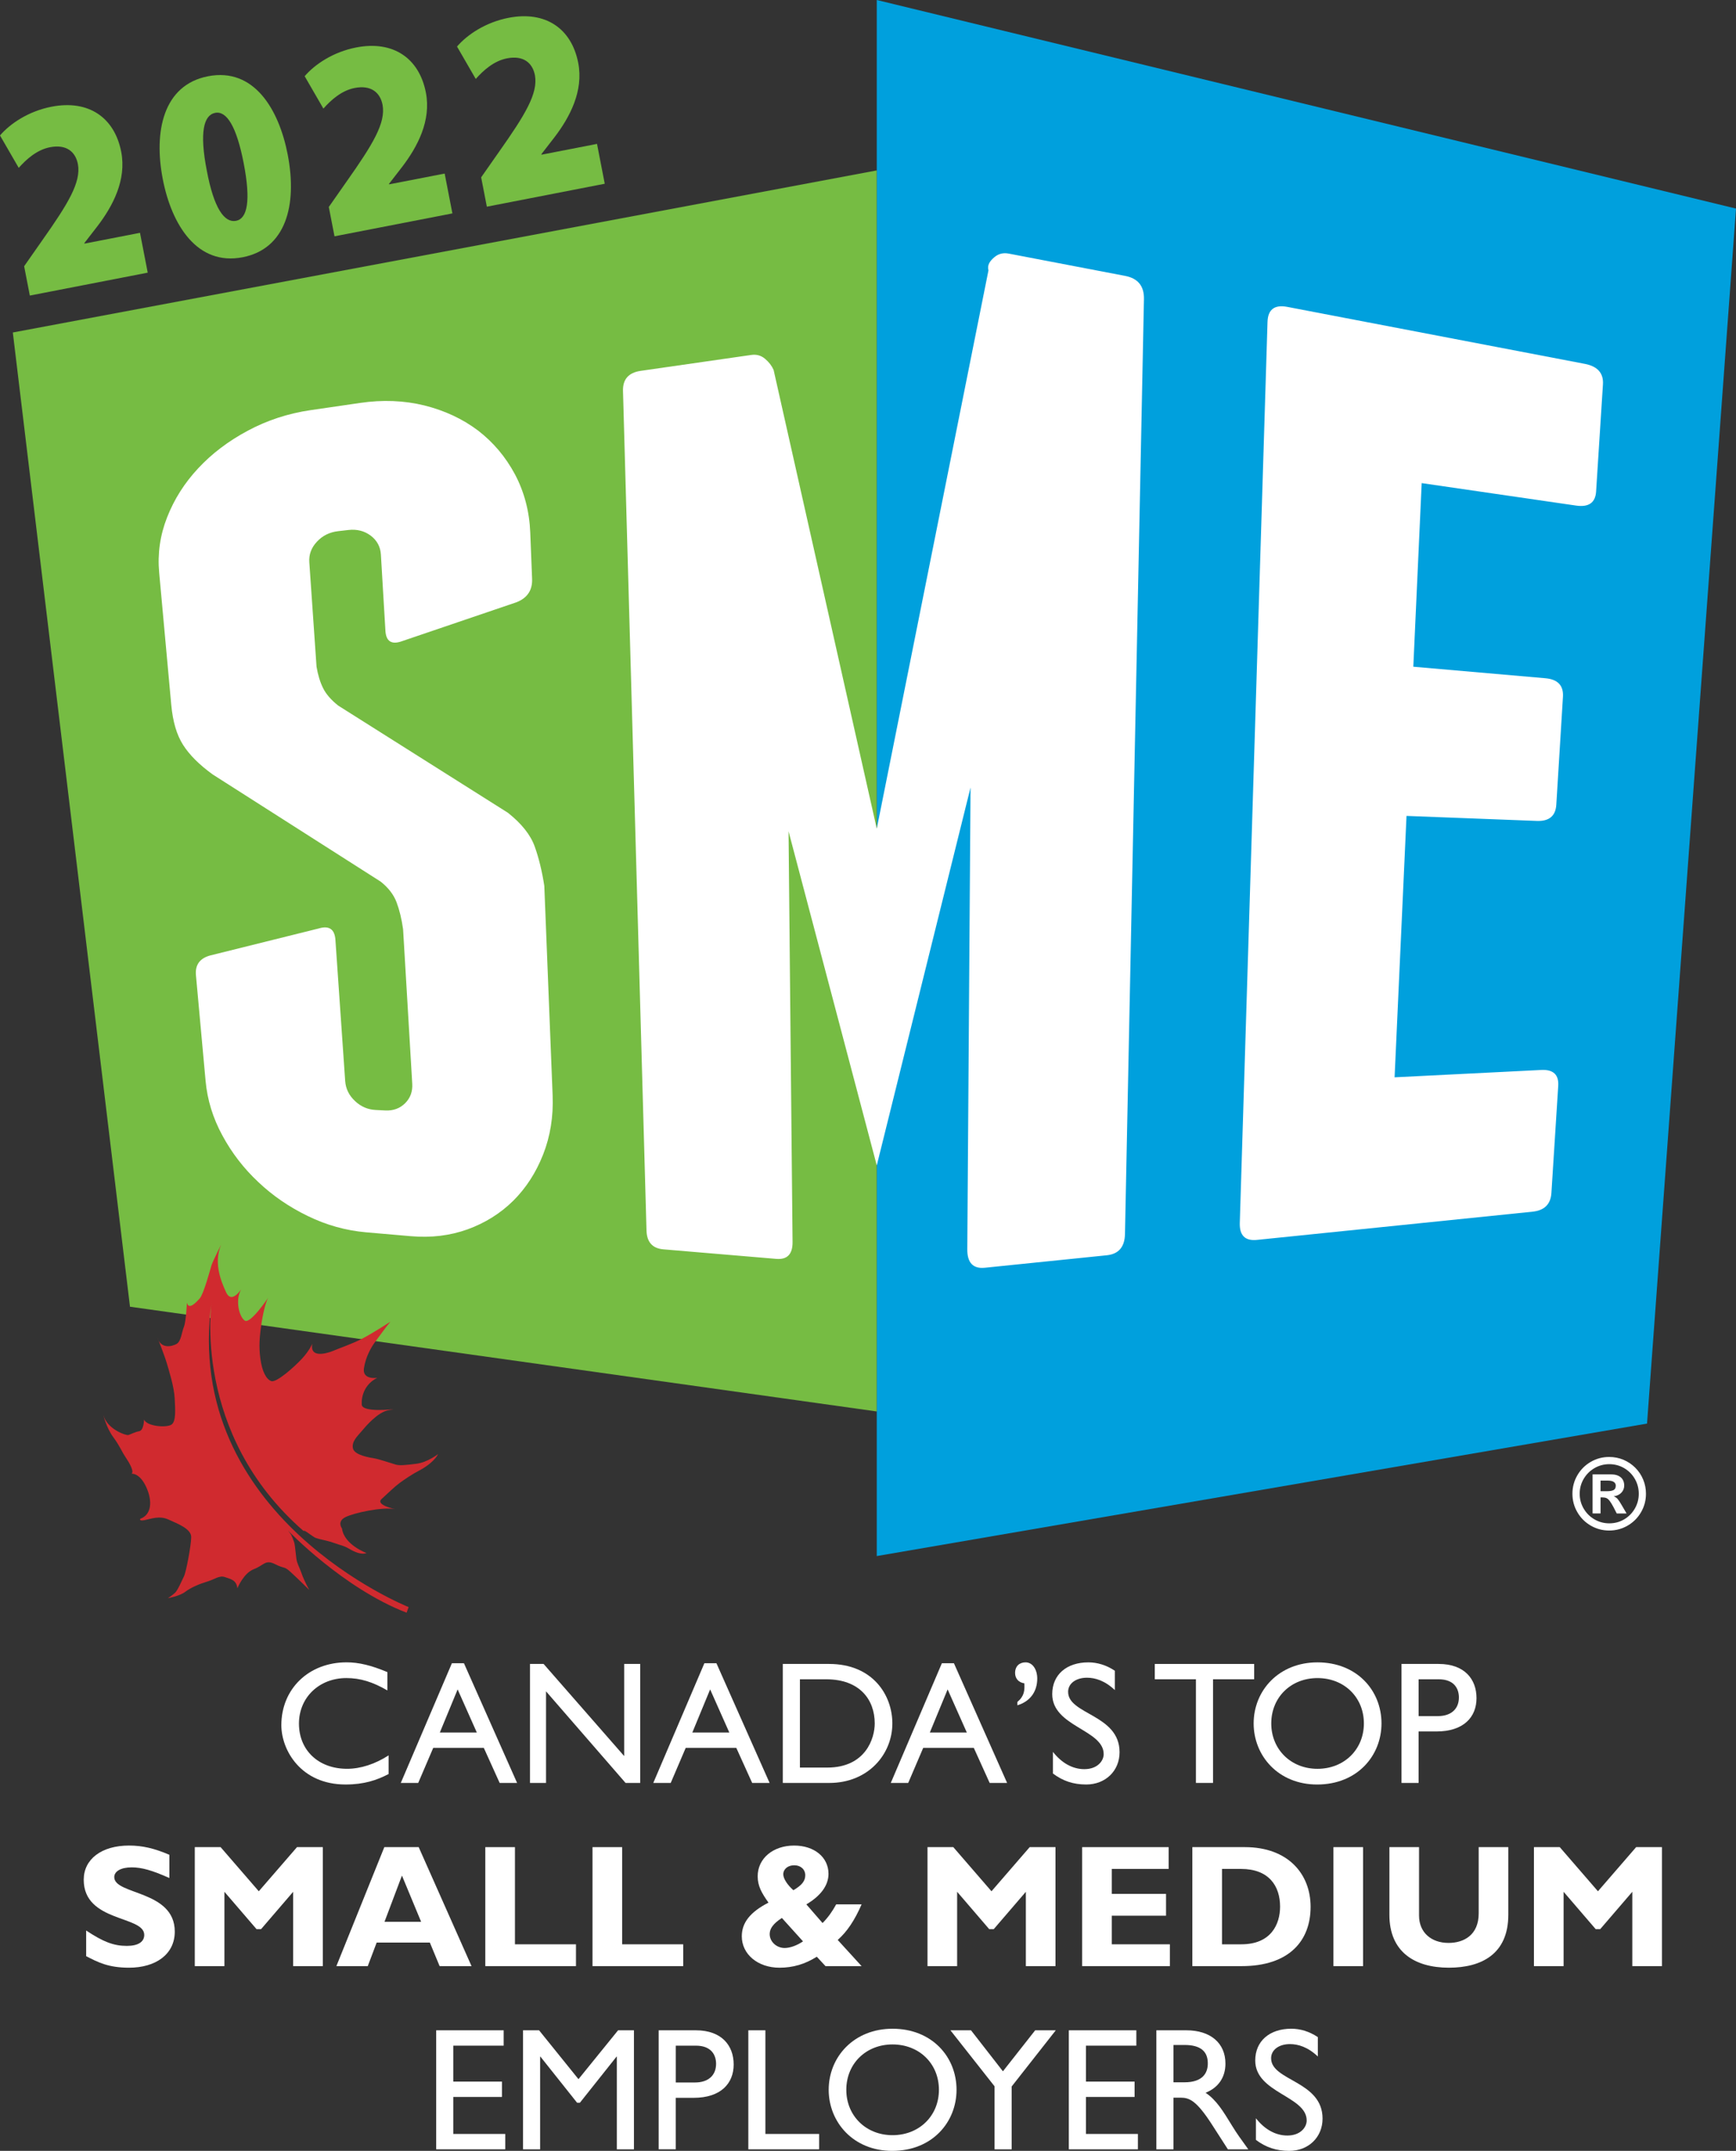 <?xml version="1.0" encoding="utf-8"?>
<!-- Generator: Adobe Illustrator 26.0.3, SVG Export Plug-In . SVG Version: 6.00 Build 0)  -->
<svg version="1.1" id="Layer_1" xmlns="http://www.w3.org/2000/svg" xmlns:xlink="http://www.w3.org/1999/xlink" x="0px" y="0px"
	 viewBox="0 0 139.381 172.6" enable-background="new 0 0 139.381 172.6" xml:space="preserve">
<rect x="0" y="0" width="139.381" height="172.6" fill="#333333" stroke="none"/>
<path fill="#FFFFFF" d="M31.103,135.652c-1.176-0.686-2.186-0.994-3.291-0.994c-2.184,0-3.809,1.554-3.809,3.654
	c0,2.143,1.568,3.628,3.865,3.628c1.078,0,2.254-0.379,3.332-1.079v1.498c-0.938,0.49-1.96,0.84-3.459,0.84
	c-3.584,0-5.152-2.758-5.152-4.761c0-2.913,2.199-5.042,5.237-5.042c0.979,0,1.974,0.239,3.276,0.784V135.652z"/>
<path fill="#FFFFFF" d="M41.517,143.074h-1.4l-1.273-2.814h-4.061l-1.205,2.814h-1.399l4.103-9.606h0.967L41.517,143.074z
	 M35.314,139.027h2.969l-1.54-3.459L35.314,139.027z"/>
<polygon fill="#FFFFFF" points="51.402,143.074 50.226,143.074 43.84,135.723 43.84,143.074 42.553,143.074 42.553,133.525 
	43.645,133.525 50.114,140.917 50.114,133.525 51.402,133.525 "/>
<path fill="#FFFFFF" d="M61.79,143.074h-1.399l-1.275-2.814h-4.061l-1.204,2.814h-1.4l4.103-9.606h0.967L61.79,143.074z
	 M55.587,139.027h2.968l-1.539-3.459L55.587,139.027z"/>
<path fill="#FFFFFF" d="M62.851,133.525h3.711c3.529,0,5.084,2.52,5.084,4.775c0,2.451-1.918,4.775-5.07,4.775h-3.725V133.525z
	 M64.225,141.842h2.184c3.108,0,3.822-2.366,3.822-3.542c0-1.919-1.218-3.543-3.894-3.543h-2.113V141.842z"/>
<path fill="#FFFFFF" d="M80.859,143.074h-1.4l-1.274-2.814h-4.062l-1.204,2.814H71.52l4.102-9.606h0.967L80.859,143.074z
	 M74.655,139.027h2.969l-1.54-3.459L74.655,139.027z"/>
<path fill="#FFFFFF" d="M81.684,136.577c0.573-0.49,0.588-0.938,0.559-1.499c-0.448-0.056-0.743-0.378-0.743-0.826
	c0-0.561,0.365-0.855,0.841-0.855c0.574,0,0.938,0.589,0.938,1.302c0,1.037-0.561,1.835-1.596,2.143V136.577z"/>
<path fill="#FFFFFF" d="M89.51,135.624c-0.812-0.77-1.596-0.994-2.24-0.994c-0.883,0-1.513,0.462-1.513,1.134
	c0,1.835,4.131,1.807,4.131,4.845c0,1.499-1.134,2.59-2.675,2.59c-1.035,0-1.876-0.28-2.674-0.881v-1.737
	c0.7,0.896,1.582,1.387,2.52,1.387c1.064,0,1.554-0.673,1.554-1.205c0-1.974-4.131-2.198-4.131-4.817
	c0-1.554,1.148-2.548,2.899-2.548c0.728,0,1.456,0.224,2.128,0.673V135.624z"/>
<polygon fill="#FFFFFF" points="100.695,134.756 97.392,134.756 97.392,143.074 96.02,143.074 96.02,134.756 92.715,134.756 
	92.715,133.525 100.695,133.525 "/>
<path fill="#FFFFFF" d="M105.778,133.398c3.151,0,5.14,2.241,5.14,4.901c0,2.577-1.933,4.901-5.168,4.901
	c-3.122,0-5.096-2.311-5.096-4.901C100.654,135.652,102.684,133.398,105.778,133.398 M105.778,141.941
	c2.143,0,3.726-1.555,3.726-3.641c0-2.101-1.583-3.641-3.726-3.641c-2.128,0-3.71,1.54-3.71,3.641
	C102.068,140.386,103.65,141.941,105.778,141.941"/>
<path fill="#FFFFFF" d="M115.508,133.525c2.086,0,3.039,1.231,3.039,2.744c0,1.498-1.008,2.674-3.221,2.674h-1.429v4.131h-1.372
	v-9.549H115.508z M113.897,137.711h1.555c1.022,0,1.681-0.545,1.681-1.498c0-0.701-0.379-1.457-1.625-1.457h-1.61V137.711z"/>
<path fill="#FFFFFF" d="M13.597,150.703c-1.386-0.616-2.212-0.854-3.024-0.854c-0.854,0-1.4,0.308-1.4,0.784
	c0,1.442,4.859,1.036,4.859,4.369c0,1.835-1.541,2.898-3.67,2.898c-1.666,0-2.492-0.434-3.444-0.924v-2.059
	c1.372,0.911,2.213,1.233,3.263,1.233c0.91,0,1.4-0.322,1.4-0.883c0-1.568-4.859-0.994-4.859-4.424c0-1.652,1.43-2.745,3.641-2.745
	c1.064,0,2.031,0.224,3.235,0.742V150.703z"/>
<polygon fill="#FFFFFF" points="23.846,148.225 25.918,148.225 25.918,157.775 23.537,157.775 23.537,151.809 20.961,154.806 
	20.597,154.806 18.019,151.809 18.019,157.775 15.639,157.775 15.639,148.225 17.712,148.225 20.778,151.767 "/>
<path fill="#FFFFFF" d="M37.859,157.775h-2.562l-0.784-1.89h-4.271l-0.715,1.89h-2.52l3.85-9.55h2.759L37.859,157.775z
	 M32.272,150.507l-1.401,3.711h2.941L32.272,150.507z"/>
<polygon fill="#FFFFFF" points="46.244,157.775 38.963,157.775 38.963,148.225 41.344,148.225 41.344,156.023 46.244,156.023 "/>
<polygon fill="#FFFFFF" points="54.854,157.775 47.572,157.775 47.572,148.225 49.953,148.225 49.953,156.023 54.854,156.023 "/>
<path fill="#FFFFFF" d="M69.177,152.817c-0.561,1.288-1.162,2.184-1.918,2.857l1.918,2.101h-2.898l-0.7-0.756
	c-0.953,0.603-1.918,0.882-2.996,0.882c-1.736,0-3.025-1.077-3.025-2.52c0-1.093,0.672-1.946,2.143-2.703
	c-0.547-0.77-0.868-1.33-0.868-2.114c0-1.429,1.232-2.465,2.927-2.465c1.623,0,2.758,0.938,2.758,2.268
	c0,0.924-0.615,1.765-1.777,2.451l1.301,1.498c0.436-0.434,0.799-0.952,1.094-1.498H69.177z M62.777,153.909
	c-0.673,0.435-0.98,0.84-0.98,1.289c0,0.616,0.547,1.121,1.205,1.121c0.434,0,1.008-0.211,1.47-0.533L62.777,153.909z
	 M64.653,150.479c0-0.462-0.364-0.798-0.882-0.798c-0.518,0-0.883,0.308-0.883,0.728c0,0.35,0.35,0.868,0.812,1.274
	C64.388,151.277,64.653,150.941,64.653,150.479"/>
<polygon fill="#FFFFFF" points="82.672,148.225 84.744,148.225 84.744,157.775 82.364,157.775 82.364,151.809 79.787,154.806 
	79.422,154.806 76.847,151.809 76.847,157.775 74.467,157.775 74.467,148.225 76.539,148.225 79.605,151.767 "/>
<polygon fill="#FFFFFF" points="93.928,157.775 86.884,157.775 86.884,148.225 93.83,148.225 93.83,149.975 89.266,149.975 
	89.266,151.977 93.62,151.977 93.62,153.728 89.266,153.728 89.266,156.023 93.928,156.023 "/>
<path fill="#FFFFFF" d="M99.947,148.225c3.487,0,5.279,2.171,5.279,4.789c0,2.745-1.736,4.761-5.545,4.761h-3.949v-9.55H99.947z
	 M98.113,156.023h1.554c2.396,0,3.109-1.624,3.109-3.024c0-1.639-0.883-3.025-3.138-3.025h-1.525V156.023z"/>
<rect x="107.059" y="148.224" fill="#FFFFFF" width="2.38" height="9.551"/>
<path fill="#FFFFFF" d="M121.101,148.225v5.419c0,3.165-2.156,4.256-4.774,4.256c-2.772,0-4.774-1.288-4.774-4.242v-5.433h2.38
	v5.489c0,1.372,0.995,2.198,2.366,2.198c1.261,0,2.423-0.658,2.423-2.367v-5.321H121.101z"/>
<polygon fill="#FFFFFF" points="131.364,148.225 133.436,148.225 133.436,157.775 131.056,157.775 131.056,151.809 128.479,154.806 
	128.115,154.806 125.539,151.809 125.539,157.775 123.158,157.775 123.158,148.225 125.23,148.225 128.297,151.767 "/>
<polygon fill="#FFFFFF" points="40.439,164.156 36.392,164.156 36.392,167.041 40.301,167.041 40.301,168.273 36.392,168.273 
	36.392,171.242 40.566,171.242 40.566,172.474 35.021,172.474 35.021,162.924 40.439,162.924 "/>
<polygon fill="#FFFFFF" points="50.898,172.474 49.526,172.474 49.526,165.039 49.499,165.039 46.559,168.736 46.334,168.736 
	43.392,165.039 43.365,165.039 43.365,172.474 41.993,172.474 41.993,162.924 43.281,162.924 46.445,166.845 49.625,162.924 
	50.898,162.924 "/>
<path fill="#FFFFFF" d="M55.867,162.924c2.086,0,3.039,1.232,3.039,2.745c0,1.498-1.009,2.674-3.221,2.674h-1.429v4.131h-1.372
	v-9.55H55.867z M54.257,167.111h1.554c1.023,0,1.682-0.545,1.682-1.498c0-0.701-0.379-1.457-1.625-1.457h-1.61V167.111z"/>
<polygon fill="#FFFFFF" points="61.453,171.242 65.766,171.242 65.766,172.474 60.081,172.474 60.081,162.924 61.453,162.924 "/>
<path fill="#FFFFFF" d="M71.66,162.798c3.15,0,5.139,2.241,5.139,4.901c0,2.577-1.933,4.901-5.167,4.901
	c-3.123,0-5.097-2.311-5.097-4.901C66.535,165.053,68.564,162.798,71.66,162.798 M71.66,171.34c2.143,0,3.725-1.555,3.725-3.641
	c0-2.101-1.582-3.641-3.725-3.641c-2.129,0-3.711,1.54-3.711,3.641C67.949,169.786,69.531,171.34,71.66,171.34"/>
<polygon fill="#FFFFFF" points="83.113,162.924 84.767,162.924 81.224,167.434 81.224,172.474 79.852,172.474 79.852,167.419 
	76.309,162.924 77.961,162.924 80.523,166.215 "/>
<polygon fill="#FFFFFF" points="91.234,164.156 87.188,164.156 87.188,167.041 91.094,167.041 91.094,168.273 87.188,168.273 
	87.188,171.242 91.36,171.242 91.36,172.474 85.814,172.474 85.814,162.924 91.234,162.924 "/>
<path fill="#FFFFFF" d="M95.252,162.924c1.932,0,3.137,1.022,3.137,2.674c0,1.106-0.574,1.933-1.597,2.339
	c0.868,0.574,1.399,1.456,2.129,2.646c0.405,0.658,0.644,0.981,1.302,1.891h-1.639l-1.261-1.96c-1.259-1.96-1.833-2.184-2.534-2.184
	h-0.574v4.145h-1.372v-9.55H95.252z M94.215,167.097h0.883c1.471,0,1.891-0.756,1.875-1.555c-0.013-0.896-0.545-1.442-1.875-1.442
	h-0.883V167.097z"/>
<path fill="#FFFFFF" d="M105.807,165.025c-0.812-0.77-1.596-0.994-2.24-0.994c-0.882,0-1.512,0.462-1.512,1.134
	c0,1.835,4.131,1.807,4.131,4.845c0,1.499-1.135,2.59-2.674,2.59c-1.037,0-1.877-0.28-2.676-0.882v-1.736
	c0.701,0.896,1.582,1.386,2.521,1.386c1.065,0,1.555-0.672,1.555-1.205c0-1.974-4.131-2.198-4.131-4.817
	c0-1.554,1.148-2.549,2.899-2.549c0.728,0,1.455,0.225,2.127,0.673V165.025z"/>
<polygon fill="#00A0DD" points="70.394,0 139.381,16.738 132.238,114.237 70.394,124.868 "/>
<path fill="#FFFFFF" d="M125.108,87.14l-0.548,8.594c-0.057,0.901-0.562,1.401-1.514,1.499l-22.124,2.264
	c-0.95,0.098-1.411-0.355-1.381-1.359l2.226-72.3c0.03-1.003,0.56-1.407,1.587-1.212l23.889,4.573
	c1.025,0.196,1.513,0.746,1.455,1.647l-0.549,8.594c-0.057,0.902-0.595,1.278-1.608,1.131l-12.396-1.803l-0.672,14.734l10.6,0.924
	c0.998,0.086,1.471,0.584,1.414,1.491l-0.533,8.654c-0.055,0.909-0.577,1.342-1.562,1.305l-10.465-0.402L111.97,86.45l11.778-0.589
	C124.712,85.812,125.166,86.239,125.108,87.14"/>
<polygon fill="#76BC43" points="70.394,113.264 10.436,104.859 1.03,26.681 70.394,13.675 "/>
<path fill="#FFFFFF" d="M34.082,32.538c1.633,0.41,3.063,1.08,4.297,2.01c1.226,0.941,2.215,2.114,2.969,3.52
	c0.748,1.414,1.157,2.97,1.225,4.664l0.148,3.717c0.036,0.913-0.384,1.54-1.256,1.881l-9.146,3.108
	c-0.865,0.325-1.324,0.049-1.375-0.83l-0.363-6.106c-0.037-0.625-0.309-1.132-0.814-1.516c-0.508-0.382-1.105-0.535-1.791-0.457
	l-0.824,0.095c-0.688,0.078-1.258,0.361-1.707,0.845c-0.451,0.484-0.654,1.033-0.611,1.646l0.58,8.382
	c0.113,0.671,0.289,1.245,0.525,1.72c0.236,0.479,0.639,0.945,1.211,1.401l13.63,8.604c1.098,0.87,1.816,1.773,2.151,2.707
	c0.336,0.937,0.59,1.989,0.771,3.161l0.668,16.819c0.066,1.695-0.188,3.275-0.763,4.735c-0.573,1.455-1.372,2.69-2.398,3.71
	c-1.025,1.012-2.242,1.776-3.658,2.293c-1.414,0.51-2.935,0.694-4.568,0.552L29.4,98.889c-1.635-0.143-3.197-0.581-4.689-1.309
	c-1.497-0.723-2.821-1.633-3.979-2.731c-1.162-1.089-2.121-2.332-2.877-3.731c-0.759-1.393-1.209-2.852-1.349-4.383l-0.774-8.473
	c-0.076-0.824,0.299-1.352,1.125-1.585l8.734-2.171c0.832-0.249,1.279,0.054,1.339,0.914l0.784,11.329
	c0.044,0.615,0.303,1.148,0.781,1.598c0.475,0.454,1.033,0.694,1.672,0.725l0.767,0.038c0.638,0.032,1.167-0.16,1.589-0.576
	c0.42-0.417,0.614-0.94,0.576-1.567l-0.736-12.4c-0.113-0.813-0.287-1.532-0.521-2.157c-0.234-0.621-0.662-1.177-1.283-1.666
	l-13.485-8.599c-1.073-0.778-1.864-1.567-2.374-2.369c-0.512-0.799-0.828-1.873-0.951-3.228l-0.969-10.592
	c-0.14-1.53,0.072-3.012,0.64-4.452c0.567-1.446,1.398-2.752,2.491-3.923c1.095-1.177,2.418-2.182,3.973-3.013
	c1.557-0.836,3.24-1.391,5.053-1.655l3.974-0.579C30.721,32.068,32.445,32.136,34.082,32.538"/>
<path fill="#FFFFFF" d="M90.337,22.14l-9.356-1.791c-0.441-0.085-0.828,0.017-1.162,0.304c-0.332,0.287-0.574,0.612-0.457,1.044
	l-8.968,44.8l-8.282-36.813c-0.143-0.326-0.371-0.625-0.688-0.892c-0.317-0.267-0.685-0.37-1.103-0.309l-8.877,1.276
	c-0.977,0.141-1.45,0.679-1.424,1.614l1.887,67.367c0.026,0.936,0.478,1.44,1.359,1.515l9.06,0.765
	c0.88,0.074,1.316-0.376,1.308-1.35l-0.323-32.964l7.084,26.815l7.528-30.326l-0.261,37.041c-0.009,1.094,0.462,1.593,1.415,1.495
	l9.787-1c0.952-0.099,1.438-0.668,1.459-1.709l1.523-75.022C91.867,22.956,91.364,22.336,90.337,22.14"/>
<path fill-rule="evenodd" clip-rule="evenodd" fill="#D02A2F" d="M31.25,113.143l0.359-0.032l-0.387,0.045
	c-0.887,0.141-1.869,1.312-2.197,1.703c-0.328,0.391-0.809,0.818-0.686,1.372c0.123,0.555,1.398,0.743,1.769,0.808
	c0.37,0.065,1.338,0.396,1.652,0.485c0.314,0.094,0.771,0.05,1.67-0.062c0.898-0.114,1.744-0.778,1.744-0.778
	c-0.205,0.435-0.84,0.967-1.469,1.295c-0.629,0.327-1.248,0.751-1.627,1.03c-0.38,0.278-0.918,0.801-1.441,1.282
	c-0.522,0.482,1.094,0.815,1.094,0.815c-1.014-0.206-3.329,0.295-4.014,0.647c-0.685,0.353-0.259,0.902-0.259,0.902
	c0.17,1.314,1.97,1.97,1.97,1.97c-0.432,0.168-1.002-0.11-1.422-0.356c-0.421-0.246-0.627-0.252-1.118-0.43
	c-0.491-0.18-0.82-0.23-1.245-0.338c-0.424-0.109-0.381-0.125-0.881-0.47c-0.5-0.345-0.355-0.144-0.355-0.144
	c-9.057-7.843-7.412-18.461-7.412-18.461c-2.434,17.274,15.813,24.537,15.813,24.537l-0.164,0.45
	c-5.108-1.973-9.524-6.598-9.524-6.598l0.246,0.32c0,0,0.234,0.502,0.282,0.751c0.05,0.249,0.09,0.774,0.147,1.189
	c0.057,0.415,0.231,0.641,0.434,1.226c0.205,0.584,0.6,1.284,0.6,1.284s-0.887-0.879-1.477-1.419
	c-0.592-0.54-0.449-0.232-1.25-0.641c-0.803-0.409-0.885,0.072-1.721,0.394c-0.835,0.321-1.322,1.534-1.322,1.534
	c-0.078-0.678-0.547-0.731-0.996-0.896c-0.449-0.164-0.831,0.184-1.429,0.36c-0.597,0.176-1.308,0.474-1.759,0.819
	c-0.451,0.346-1.393,0.513-1.393,0.513s0.365-0.238,0.577-0.439c0.212-0.2,0.537-0.963,0.712-1.317
	c0.176-0.354,0.563-2.437,0.582-3.124c0.02-0.689-1.085-1.092-1.82-1.429c-0.734-0.338-1.417-0.054-1.916,0.044
	c-0.498,0.096-0.356-0.107-0.356-0.107c0.904-0.32,1.004-1.419,0.471-2.565c-0.533-1.144-1.17-1.05-1.17-1.05
	c0.225-0.174-0.155-0.845-0.486-1.337c-0.33-0.49-0.432-0.851-0.989-1.611c-0.558-0.759-0.791-1.772-0.791-1.772
	c0.299,1.152,1.827,1.663,2.008,1.613c0.181-0.051,0.503-0.235,0.876-0.307c0.375-0.074,0.385-0.928,0.385-0.928
	c0.26,0.559,1.801,0.657,2.194,0.405c0.392-0.25,0.31-1.23,0.265-2.128c-0.043-0.896-0.461-2.231-0.639-2.828
	c-0.176-0.597-0.742-2.033-0.742-2.033c0.264,0.931,1.152,0.721,1.529,0.512c0.378-0.21,0.412-0.94,0.589-1.362
	c0.177-0.422,0.246-1.95,0.246-1.95c0.149,0.61,0.716,0.005,1.03-0.344c0.312-0.35,0.834-2.292,0.941-2.646
	c0.106-0.356,0.923-1.959,0.923-1.959c-0.856,1.521-0.185,3.177,0.258,4.126c0.442,0.95,1.206-0.255,1.206-0.255
	c-0.507,0.882-0.159,2.214,0.288,2.516c0.445,0.302,1.869-1.823,1.869-1.823c-0.275,0.503-0.52,1.874-0.594,2.52
	c-0.072,0.646-0.16,1.331-0.023,2.355c0.137,1.024,0.465,1.653,0.873,1.802c0.41,0.149,1.852-1.134,2.461-1.793
	c0.611-0.658,0.832-1.203,0.832-1.203c-0.244,1.372,1.609,0.61,1.833,0.506c0.224-0.104,1.337-0.486,2.132-0.892
	c0.797-0.405,2.312-1.382,2.312-1.382c-0.27,0.296-0.887,1.161-1.201,1.579c-0.315,0.417-0.791,1.219-0.928,2.165
	c-0.136,0.947,1.068,0.759,1.068,0.759c-1.021,0.51-1.281,1.481-1.244,2.144c0.035,0.662,2.553,0.373,2.553,0.373"/>
<g>
	<path fill="#76BC43" d="M2.395,23.718l-0.457-2.354l1.435-2.05c2.109-2.987,3.144-4.69,2.882-6.141
		c-0.197-1.015-0.944-1.61-2.24-1.358c-1.06,0.206-1.909,0.977-2.512,1.654L0,10.87c0.83-0.969,2.309-1.951,4.137-2.306
		c2.965-0.577,5.057,0.855,5.595,3.62c0.436,2.246-0.665,4.344-1.916,5.976l-1.043,1.347l0.009,0.043l4.458-0.867l0.621,3.197
		L2.395,23.718z"/>
	<path fill="#76BC43" d="M23.096,12.387c0.802,4.126-0.176,7.588-3.612,8.256c-3.652,0.71-5.7-2.591-6.414-6.263
		c-0.739-3.801,0.019-7.558,3.632-8.26C20.412,5.4,22.398,8.801,23.096,12.387z M16.6,13.672c0.572,3.049,1.414,4.231,2.356,4.047
		c0.903-0.176,1.197-1.6,0.609-4.624c-0.575-2.96-1.37-4.217-2.293-4.038C16.35,9.238,16.008,10.627,16.6,13.672z"/>
	<path fill="#76BC43" d="M26.857,18.963l-0.458-2.354l1.435-2.05c2.109-2.988,3.144-4.69,2.883-6.141
		c-0.197-1.015-0.945-1.61-2.241-1.358c-1.061,0.206-1.909,0.976-2.512,1.654l-1.503-2.599c0.83-0.969,2.311-1.951,4.137-2.306
		c2.965-0.577,5.057,0.855,5.595,3.62c0.437,2.246-0.664,4.343-1.916,5.976l-1.042,1.346l0.008,0.043l4.458-0.866l0.621,3.197
		L26.857,18.963z"/>
	<path fill="#76BC43" d="M39.088,16.586l-0.457-2.355l1.436-2.05c2.109-2.988,3.143-4.691,2.882-6.141
		c-0.197-1.015-0.944-1.61-2.24-1.358c-1.062,0.206-1.91,0.976-2.512,1.654l-1.504-2.6c0.831-0.968,2.311-1.951,4.138-2.306
		c2.965-0.577,5.057,0.855,5.594,3.619c0.437,2.246-0.664,4.344-1.915,5.976l-1.043,1.346l0.009,0.043l4.457-0.866l0.621,3.197
		L39.088,16.586z"/>
</g>
<g>
	<path fill="#FFFFFF" d="M129.2,116.916c0.404,0,0.784,0.075,1.143,0.225c0.358,0.151,0.674,0.362,0.948,0.636
		c0.273,0.273,0.486,0.589,0.635,0.948c0.151,0.358,0.226,0.739,0.226,1.142c0,0.535-0.132,1.028-0.395,1.481
		c-0.263,0.454-0.622,0.812-1.075,1.076c-0.454,0.263-0.947,0.395-1.482,0.395c-0.535,0-1.028-0.132-1.482-0.395
		c-0.453-0.264-0.812-0.622-1.075-1.076c-0.264-0.453-0.395-0.947-0.395-1.481s0.132-1.028,0.395-1.481
		c0.263-0.454,0.621-0.812,1.075-1.076C128.172,117.047,128.665,116.916,129.2,116.916z M129.208,117.494
		c-0.429,0-0.826,0.106-1.191,0.318c-0.365,0.213-0.654,0.5-0.867,0.865c-0.213,0.365-0.32,0.762-0.32,1.191
		s0.107,0.826,0.322,1.193c0.214,0.366,0.504,0.654,0.869,0.865c0.365,0.211,0.76,0.316,1.187,0.316
		c0.434,0,0.832-0.106,1.192-0.318c0.361-0.213,0.647-0.501,0.858-0.865c0.211-0.365,0.316-0.762,0.316-1.191
		c0-0.432-0.105-0.83-0.316-1.195c-0.211-0.365-0.497-0.652-0.859-0.863C130.036,117.599,129.639,117.494,129.208,117.494z
		 M128.506,121.448h-0.64v-3.133h1.484c0.231,0,0.425,0.036,0.582,0.11c0.157,0.073,0.275,0.177,0.355,0.312
		c0.08,0.135,0.119,0.291,0.119,0.469c0,0.221-0.074,0.412-0.224,0.572c-0.149,0.161-0.356,0.259-0.62,0.295
		c0.136,0.051,0.246,0.128,0.329,0.229c0.084,0.102,0.195,0.273,0.334,0.515l0.37,0.632h-0.79l-0.258-0.505
		c-0.121-0.226-0.224-0.394-0.308-0.503c-0.085-0.109-0.169-0.183-0.254-0.221c-0.085-0.038-0.189-0.058-0.312-0.058h-0.166V121.448
		z M128.506,118.812v0.852h0.513c0.231,0,0.407-0.03,0.528-0.09c0.121-0.061,0.181-0.181,0.181-0.361
		c0-0.123-0.053-0.221-0.158-0.293c-0.105-0.072-0.269-0.108-0.49-0.108H128.506z"/>
</g>
<g>
</g>
<g>
</g>
<g>
</g>
<g>
</g>
<g>
</g>
<g>
</g>
</svg>
